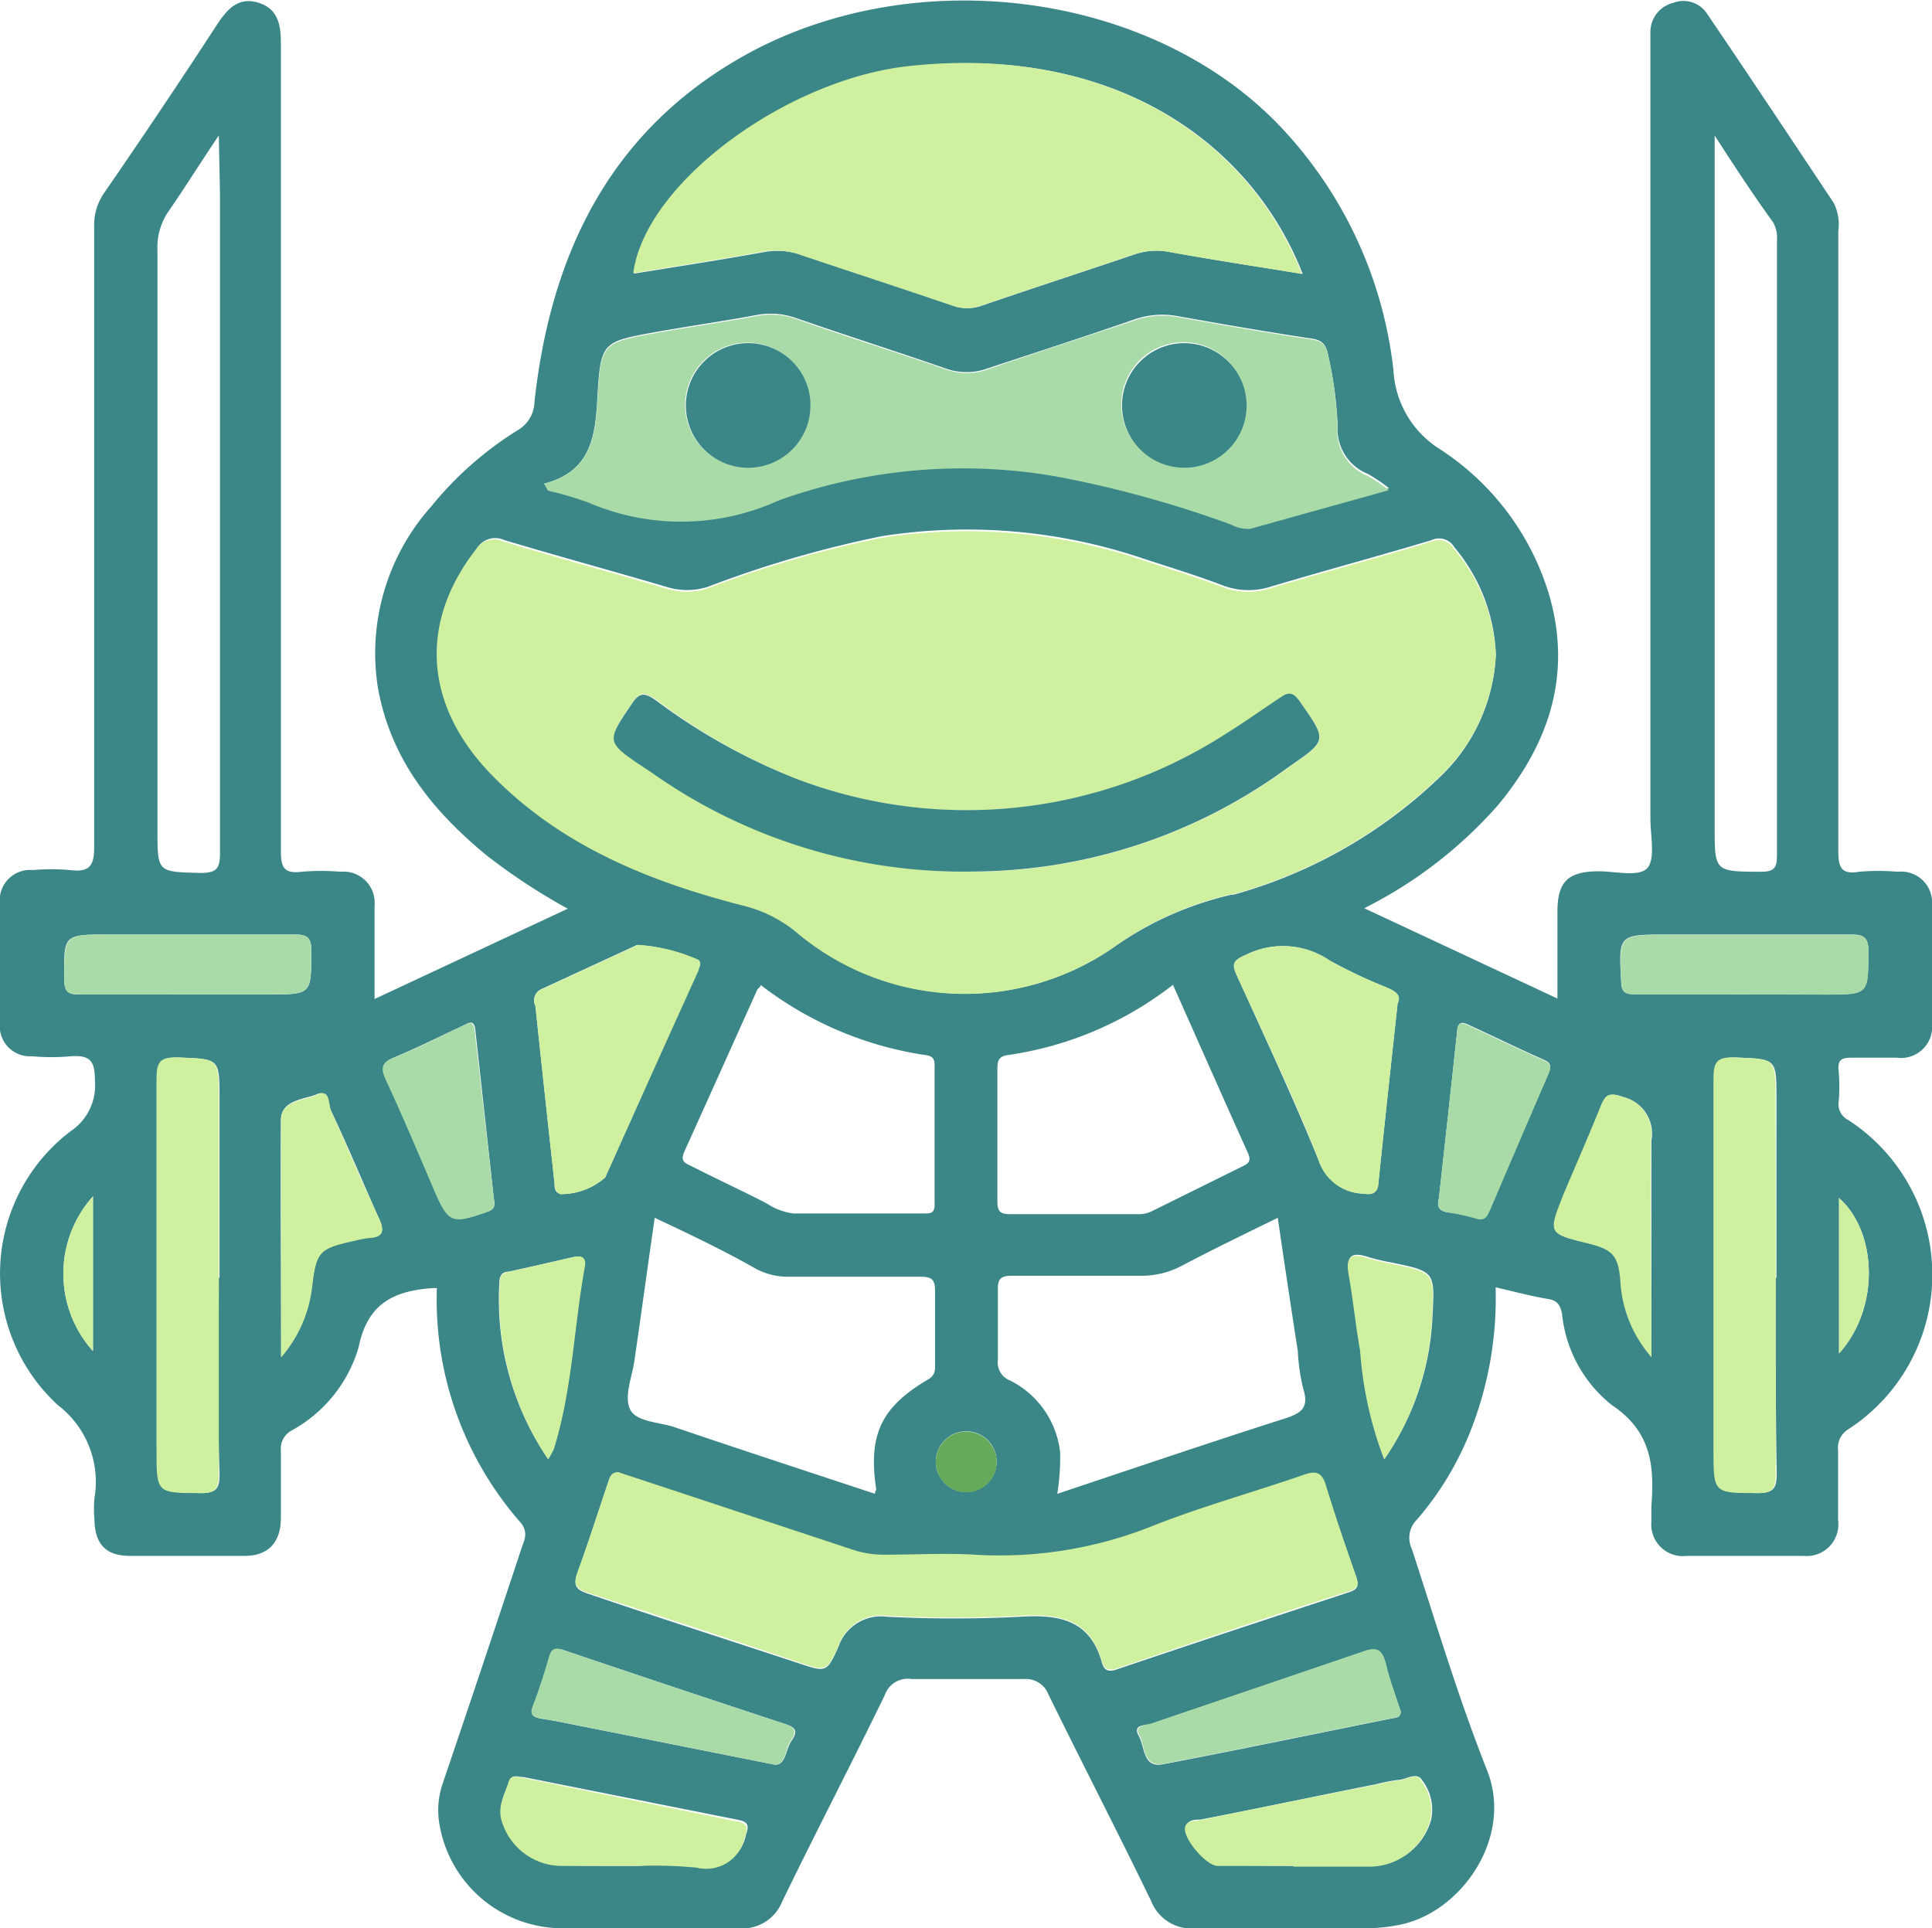 <svg id="Layer_1" data-name="Layer 1" xmlns="http://www.w3.org/2000/svg" width="80" height="79.85" viewBox="0 0 80 79.85"><defs><style>.cls-1{fill:#3b8686;}.cls-2{fill:#cff09e;}.cls-3{fill:#a8dba8;}.cls-4{fill:#65a95a;}</style></defs><path class="cls-1" d="M19.09,53.91l-.16,0c-1.59.11-2.71.61-3.08,2.45a5.78,5.78,0,0,1-2.76,3.44.85.85,0,0,0-.46.83c0,.94,0,1.88,0,2.81S12.17,65,11.13,65C9.55,65,8,65,6.38,65c-1,0-1.45-.49-1.47-1.5a5.17,5.17,0,0,1,0-.88A4,4,0,0,0,3.4,58.76a7.4,7.4,0,0,1,.53-11.35,2.28,2.28,0,0,0,1-2.1c0-.75-.15-1.06-1-1a8.66,8.66,0,0,1-1.61,0,1.25,1.25,0,0,1-1.33-1.31c0-1.69,0-3.38,0-5.06a1.26,1.26,0,0,1,1.38-1.34,8.69,8.69,0,0,1,1.53,0c.74.09,1-.11,1-.92,0-7.3,0-14.59,0-21.88,0-1.29,0-2.57,0-3.86a2.32,2.32,0,0,1,.44-1.42Q7.7,5.1,10,1.57c.41-.62.87-1.14,1.69-.89s.94.91.94,1.67q0,16.73,0,33.46c0,.69.14.95.86.86a9.61,9.61,0,0,1,1.61,0,1.29,1.29,0,0,1,1.41,1.4c0,1.24,0,2.49,0,3.87l8-3.74A25.14,25.14,0,0,1,21.16,36c-2.25-1.85-4-4-4.52-7a9.13,9.13,0,0,1,2.21-7.45,14.41,14.41,0,0,1,3.61-3.18,1.38,1.38,0,0,0,.67-1.15c.69-6.29,3.25-11.46,9.06-14.55C39.18-1,48.66.3,53.91,5.7A17.45,17.45,0,0,1,58.7,15.91a4.11,4.11,0,0,0,1.86,3.22,10.92,10.92,0,0,1,4.62,6.19c.9,3.25-.06,6.07-2.15,8.59a18.25,18.25,0,0,1-5.54,4.27l8,3.74V38.33c0-1.25.43-1.67,1.7-1.68.7,0,1.63.24,2-.11s.15-1.35.15-2.07q0-15.91,0-31.85c0-.24,0-.48,0-.72A1.24,1.24,0,0,1,70.28.69a1.17,1.17,0,0,1,1.42.47c1.76,2.59,3.49,5.2,5.23,7.81a2,2,0,0,1,.19,1.17c0,8.55,0,17.1,0,25.66,0,.67.11,1,.86.87a9.6,9.6,0,0,1,1.61,0A1.28,1.28,0,0,1,81,38.05c0,1.63,0,3.27,0,4.9a1.29,1.29,0,0,1-1.46,1.42c-.62,0-1.24,0-1.85,0-.39,0-.6.05-.56.51a7,7,0,0,1,0,1.37.73.73,0,0,0,.4.7,7.63,7.63,0,0,1,0,12.81.89.89,0,0,0-.42.85c0,1,0,1.94,0,2.9A1.31,1.31,0,0,1,75.68,65q-2.42,0-4.83,0a1.31,1.31,0,0,1-1.47-1.42c0-.22,0-.43,0-.65.13-1.65,0-3.08-1.63-4.17a5.52,5.52,0,0,1-2.07-3.79c-.08-.37-.2-.55-.59-.61-.71-.12-1.41-.31-2.16-.48a15,15,0,0,1-1.06,6,12.77,12.77,0,0,1-2.2,3.62,1.06,1.06,0,0,0-.21,1.21c1,3.06,1.93,6.18,3.12,9.18,1.09,2.76-1.05,5.85-3.59,6.38a7,7,0,0,1-1.44.15c-2.33,0-4.67,0-7,0a1.8,1.8,0,0,1-1.89-1.14c-1.39-2.87-2.85-5.69-4.25-8.55a1,1,0,0,0-1-.63c-1.55,0-3.11,0-4.67,0a1,1,0,0,0-1.1.66c-1.39,2.86-2.86,5.69-4.25,8.55a1.77,1.77,0,0,1-1.83,1.11c-2.39,0-4.79,0-7.18,0a5.17,5.17,0,0,1-5.18-4.28,3.43,3.43,0,0,1,.14-1.74q1.65-4.86,3.26-9.73c.11-.32.27-.6,0-1A14,14,0,0,1,19.09,53.91ZM62.94,27.67a7.32,7.32,0,0,0-1.72-4.44.73.73,0,0,0-.95-.29c-2.2.66-4.43,1.26-6.64,1.92a3,3,0,0,1-2-.05c-1.1-.42-2.23-.76-3.35-1.13a22.74,22.74,0,0,0-10.8-.9,45.65,45.65,0,0,0-7.17,2.09,2.81,2.81,0,0,1-1.72,0c-2.24-.66-4.49-1.27-6.72-1.94a.89.89,0,0,0-1.14.38c-2.35,3-2.13,6.48.66,9.35s6.48,4.4,10.35,5.39a5.58,5.58,0,0,1,2.2,1.07,10.8,10.8,0,0,0,13.16.69A13.7,13.7,0,0,1,52,37.62l.08,0a20.06,20.06,0,0,0,8.51-4.84A7.44,7.44,0,0,0,62.94,27.67Zm-8-15.76c-2.1-5.38-7.77-9.54-16.31-8.58-5.06.57-10.87,4.84-11.37,8.57,1.78-.29,3.55-.56,5.32-.88a3.08,3.08,0,0,1,1.65.12c2.08.7,4.17,1.38,6.25,2.09a1.74,1.74,0,0,0,1.17,0c2.1-.72,4.22-1.41,6.32-2.12a2.83,2.83,0,0,1,1.5-.1C51.22,11.33,53,11.6,54.9,11.91ZM23.53,20.6l.17.21a13.37,13.37,0,0,1,1.67.49,9.72,9.72,0,0,0,7.87-.08,22.54,22.54,0,0,1,11.5-1,45.38,45.38,0,0,1,7.26,2,1.46,1.46,0,0,0,.78.17l5.74-1.6a7.07,7.07,0,0,0-.87-.59,2,2,0,0,1-1.26-2A16.2,16.2,0,0,0,56,15.3c-.08-.43-.22-.64-.69-.71-1.86-.28-3.71-.6-5.55-.93a3.53,3.53,0,0,0-1.88.17c-2,.69-4,1.34-6,2a2.54,2.54,0,0,1-1.72,0c-2.05-.71-4.12-1.37-6.17-2.08a3.14,3.14,0,0,0-1.64-.14c-1.39.26-2.8.46-4.2.71-2.2.4-2.28.41-2.41,2.65C25.65,18.62,25.5,20.08,23.53,20.6Zm3.08,40.94c-.36,0-.37.29-.46.53-.41,1.22-.8,2.44-1.24,3.65-.18.49-.07.68.42.84,2.93,1,5.85,1.93,8.78,2.9,1.09.36,1.13.38,1.61-.7a1.86,1.86,0,0,1,2-1.24,54.07,54.07,0,0,0,5.55,0c1.62-.1,2.88.15,3.36,1.91.09.32.28.39.62.27,3.19-1.08,6.4-2.14,9.6-3.19.38-.12.43-.28.3-.64-.43-1.23-.86-2.47-1.24-3.73-.16-.54-.39-.65-.92-.46-2.08.72-4.2,1.32-6.24,2.11A17,17,0,0,1,41.36,65c-1.23-.08-2.47,0-3.7,0a4.07,4.07,0,0,1-1.42-.23l-9.07-3ZM28.11,51c-.29,2-.56,4-.84,5.91-.09.66-.43,1.45-.19,2s1.2.54,1.85.76c2.76.94,5.53,1.84,8.3,2.76,0-.1.06-.15.05-.2-.33-2.23.19-3.38,2.14-4.53.32-.19.3-.4.3-.65,0-1,0-2,0-3,0-.52-.15-.61-.63-.61-1.8,0-3.6,0-5.4,0a2.8,2.8,0,0,1-1.39-.33C31,52.37,29.6,51.7,28.11,51Zm25.8,0c-1.41.69-2.73,1.33-4,2a3.54,3.54,0,0,1-1.69.4c-1.78,0-3.55,0-5.32,0-.46,0-.59.13-.58.58,0,1,0,1.94,0,2.9a.8.8,0,0,0,.51.86,3.79,3.79,0,0,1,2.07,3,9.82,9.82,0,0,1-.12,1.69c3.18-1.06,6.29-2.12,9.43-3.12.67-.22,1-.44.76-1.21a8.25,8.25,0,0,1-.23-1.58C54.45,54.66,54.18,52.86,53.91,51ZM10.06,6.18C9.27,7.35,8.65,8.35,8,9.29a2.61,2.61,0,0,0-.48,1.64q0,12,0,24c0,1.78,0,1.74,1.78,1.79.69,0,.81-.2.81-.84,0-9.08,0-18.16,0-27.25ZM72,6.18V34.79c0,1.89,0,1.87,1.92,1.88.53,0,.66-.15.66-.67q0-12.73,0-25.48a1.27,1.27,0,0,0-.17-.76C73.6,8.64,72.85,7.5,72,6.18ZM32.5,41.36c0,.08-.12.13-.15.21-1,2.22-2,4.45-3,6.66-.2.43,0,.5.3.64,1,.51,2.06,1,3.09,1.53a2.59,2.59,0,0,0,1.11.42c1.8,0,3.6,0,5.4,0,.28,0,.45,0,.45-.37q0-2.89,0-5.79c0-.28-.13-.37-.39-.4A14.69,14.69,0,0,1,32.5,41.36Zm17.06,0a14.45,14.45,0,0,1-6.82,2.9c-.41.05-.44.27-.44.6,0,1.82,0,3.65,0,5.47,0,.44.15.52.55.52,1.75,0,3.5,0,5.24,0a1.22,1.22,0,0,0,.62-.13l3.74-1.85c.24-.12.37-.21.23-.54C51.63,46,50.62,43.71,49.56,41.33Zm25,12.14V46.08c0-1.7,0-1.65-1.72-1.72-.75,0-.86.24-.85.91,0,5.11,0,10.23,0,15.34,0,1.79,0,1.75,1.8,1.79.67,0,.78-.22.78-.82C74.52,58.88,74.53,56.17,74.53,53.47Zm-64.47,0V46.08c0-1.7,0-1.65-1.72-1.72-.76,0-.86.24-.86.91,0,5.11,0,10.23,0,15.34,0,1.79,0,1.75,1.81,1.79.67,0,.78-.22.77-.82C10,58.88,10.06,56.17,10.06,53.47ZM58.87,42.14c.18-.38-.11-.52-.43-.67a20.86,20.86,0,0,1-2.39-1.13,3.43,3.43,0,0,0-3.46-.23c-.56.24-.59.39-.36.89,1.15,2.53,2.33,5.06,3.38,7.64A2,2,0,0,0,57.44,50c.4.06.59,0,.64-.47C58.33,47.09,58.6,44.64,58.87,42.14Zm-35.7.09c.25,2.38.52,4.86.79,7.33,0,.18,0,.38.25.46a2.79,2.79,0,0,0,1.85-.69Q28,45,29.89,40.75c.06-.13.19-.27,0-.43a7.24,7.24,0,0,0-2.51-.62l-3.94,1.82A.51.51,0,0,0,23.17,42.23Zm4.22,35.61a18.8,18.8,0,0,1,2.49,0,1.63,1.63,0,0,0,2-1.26c.15-.42.1-.57-.32-.65l-8.88-1.77c-.21,0-.48-.13-.57.14-.18.57-.52,1.1-.26,1.76a2.6,2.6,0,0,0,2.45,1.75C25.3,77.85,26.35,77.83,27.39,77.84ZM8.73,41.75h3.39c1.8,0,1.77,0,1.77-1.82,0-.54-.17-.66-.68-.66-2.58,0-5.16,0-7.74,0-1.85,0-1.83,0-1.81,1.86,0,.51.16.63.64.62C5.78,41.73,7.26,41.75,8.73,41.75Zm64.49,0h3.39c1.76,0,1.73,0,1.76-1.75,0-.64-.21-.74-.78-.73-2.52,0-5,0-7.57,0-2,0-2,0-1.89,1.95,0,.45.19.53.58.52ZM54.56,77.84h3.21a2.62,2.62,0,0,0,2.49-1.91,2,2,0,0,0-.38-1.65c-.22-.36-.68,0-1,0a6.68,6.68,0,0,0-.87.17c-2.43.48-4.87,1-7.3,1.47-.21,0-.53,0-.6.29-.1.45.88,1.6,1.35,1.6ZM33.1,73.65c.45,0,.43-.64.68-1s.2-.54-.25-.68q-4.61-1.52-9.2-3.07c-.35-.12-.48,0-.57.3-.2.67-.41,1.33-.66,2-.17.42,0,.49.37.55.66.1,1.31.25,2,.38ZM59,71.44c-.22-.67-.47-1.32-.65-2-.14-.51-.31-.68-.88-.48-2.93,1-5.88,2-8.82,3-.21.07-.77,0-.5.49s.17,1.34,1,1.18c3.15-.6,6.3-1.26,9.44-1.89C58.8,71.69,59,71.73,59,71.44ZM69.38,56.76c0-3.11,0-6,0-8.95A1.56,1.56,0,0,0,68.22,46c-.52-.19-.69-.11-.88.36-.5,1.24-1,2.47-1.56,3.7-.68,1.59-.68,1.59,1,2,1.08.27,1.29.53,1.37,1.64A5.14,5.14,0,0,0,69.38,56.76Zm-56.74,0a5.38,5.38,0,0,0,1.27-2.88c.18-1.5.28-1.62,1.74-1.94a4.52,4.52,0,0,1,.62-.12c.57,0,.66-.27.43-.78-.67-1.49-1.29-3-2-4.49-.12-.26-.1-.88-.57-.67s-1.49.22-1.5,1.06C12.61,50.17,12.64,53.37,12.64,56.78ZM60.58,50.2c-.11.4.08.52.34.57A9.17,9.17,0,0,1,62.1,51c.37.12.47-.06.59-.33q1.2-2.81,2.41-5.61c.1-.24.19-.44-.14-.59-1.08-.48-2.14-1-3.21-1.49-.28-.13-.38,0-.41.25C61.09,45.6,60.83,47.94,60.58,50.2Zm-39.13,0-.77-7c-.05-.46-.32-.24-.52-.15-.95.44-1.88.91-2.84,1.31-.53.21-.52.45-.32.9.68,1.52,1.32,3,2,4.57.59,1.37.73,1.43,2.17.92C21.37,50.69,21.54,50.6,21.45,50.22ZM23.7,61a4.06,4.06,0,0,0,.21-.41c.77-2.46.83-5,1.29-7.58.07-.39-.16-.46-.48-.38-.88.2-1.77.41-2.66.6-.25,0-.37.15-.38.41A11.73,11.73,0,0,0,23.7,61Zm34.62,0a11.25,11.25,0,0,0,2-6c.1-1.78.07-1.78-1.71-2.15a8.89,8.89,0,0,1-1-.24c-.66-.21-.87,0-.75.67.19,1.06.29,2.12.48,3.18A15.39,15.39,0,0,0,58.32,61ZM4.85,56.52V50.11A4.8,4.8,0,0,0,4.85,56.52Zm72.3.1c1.73-1.93,1.56-5.06,0-6.44ZM42.27,61.07A1.26,1.26,0,1,0,41,62.36,1.27,1.27,0,0,0,42.27,61.07Z" transform="translate(-1 -0.57)"/><path class="cls-2" d="M62.94,27.67a7.44,7.44,0,0,1-2.36,5.09,20.06,20.06,0,0,1-8.51,4.84l-.08,0a13.7,13.7,0,0,0-4.91,2.22,10.8,10.8,0,0,1-13.16-.69,5.58,5.58,0,0,0-2.2-1.07c-3.87-1-7.5-2.47-10.35-5.39s-3-6.35-.66-9.35A.89.89,0,0,1,21.85,23c2.23.67,4.48,1.28,6.72,1.94a2.81,2.81,0,0,0,1.72,0,45.65,45.65,0,0,1,7.17-2.09,22.74,22.74,0,0,1,10.8.9c1.12.37,2.25.71,3.35,1.13a3,3,0,0,0,2,.05c2.21-.66,4.44-1.26,6.64-1.92a.73.73,0,0,1,.95.29A7.32,7.32,0,0,1,62.94,27.67Zm-21.58,9a22.19,22.19,0,0,0,13-4.32c1.61-1.12,1.62-1.08.48-2.71-.25-.36-.44-.45-.82-.17-.72.51-1.45,1-2.21,1.47A19.8,19.8,0,0,1,34,32.83a24.91,24.91,0,0,1-5.86-3.31c-.4-.27-.63-.34-.95.14-1.09,1.61-1.11,1.6.54,2.7.13.09.27.17.4.27A22.36,22.36,0,0,0,41.36,36.66Z" transform="translate(-1 -0.57)"/><path class="cls-2" d="M54.9,11.91c-1.88-.31-3.68-.58-5.47-.9a2.83,2.83,0,0,0-1.5.1c-2.1.71-4.22,1.4-6.32,2.12a1.74,1.74,0,0,1-1.17,0c-2.08-.71-4.17-1.39-6.25-2.09A3.08,3.08,0,0,0,32.54,11c-1.77.32-3.54.59-5.32.88.5-3.73,6.31-8,11.37-8.57C47.13,2.37,52.8,6.53,54.9,11.91Z" transform="translate(-1 -0.57)"/><path class="cls-3" d="M23.53,20.6c2-.52,2.12-2,2.22-3.59.13-2.24.21-2.25,2.41-2.65,1.4-.25,2.81-.45,4.2-.71a3.14,3.14,0,0,1,1.64.14c2,.71,4.12,1.37,6.17,2.08a2.54,2.54,0,0,0,1.72,0c2-.69,4-1.34,6-2a3.53,3.53,0,0,1,1.88-.17c1.84.33,3.69.65,5.55.93.47.07.61.28.69.71a16.2,16.2,0,0,1,.37,2.94,2,2,0,0,0,1.26,2,7.07,7.07,0,0,1,.87.59l-5.74,1.6a1.46,1.46,0,0,1-.78-.17,45.38,45.38,0,0,0-7.26-2,22.54,22.54,0,0,0-11.5,1,9.72,9.72,0,0,1-7.87.08,13.37,13.37,0,0,0-1.67-.49Zm11-3.28A2.58,2.58,0,1,0,32,19.92,2.59,2.59,0,0,0,34.56,17.32Zm18.06,0a2.58,2.58,0,1,0-2.55,2.58A2.61,2.61,0,0,0,52.62,17.34Z" transform="translate(-1 -0.57)"/><path class="cls-2" d="M26.61,61.54l.56.18,9.07,3a4.07,4.07,0,0,0,1.42.23c1.23,0,2.47-.07,3.7,0a17,17,0,0,0,7.39-1.2c2-.79,4.16-1.39,6.24-2.11.53-.19.76-.08.92.46.38,1.26.81,2.5,1.24,3.73.13.36.08.52-.3.64-3.2,1-6.41,2.11-9.6,3.19-.34.12-.53,0-.62-.27-.48-1.76-1.74-2-3.36-1.91a54.07,54.07,0,0,1-5.55,0,1.86,1.86,0,0,0-2,1.24c-.48,1.08-.52,1.06-1.61.7-2.93-1-5.85-1.95-8.78-2.9-.49-.16-.6-.35-.42-.84.44-1.21.83-2.43,1.24-3.65C26.24,61.83,26.25,61.53,26.61,61.54Z" transform="translate(-1 -0.57)"/><path class="cls-2" d="M74.53,53.47c0,2.7,0,5.41,0,8.11,0,.6-.11.84-.78.82-1.8,0-1.8,0-1.8-1.79,0-5.11,0-10.23,0-15.34,0-.67.1-.94.85-.91,1.72.07,1.72,0,1.72,1.72Z" transform="translate(-1 -0.57)"/><path class="cls-2" d="M10.06,53.47c0,2.7,0,5.41,0,8.11,0,.6-.1.84-.77.82-1.81,0-1.81,0-1.81-1.79,0-5.11,0-10.23,0-15.34,0-.67.1-.94.86-.91,1.72.07,1.72,0,1.72,1.72Z" transform="translate(-1 -0.57)"/><path class="cls-2" d="M58.87,42.14c-.27,2.5-.54,5-.79,7.39,0,.43-.24.53-.64.47a2,2,0,0,1-1.83-1.36c-1-2.58-2.23-5.11-3.38-7.64-.23-.5-.2-.65.36-.89a3.43,3.43,0,0,1,3.46.23,20.86,20.86,0,0,0,2.39,1.13C58.76,41.62,59.05,41.76,58.87,42.14Z" transform="translate(-1 -0.57)"/><path class="cls-2" d="M23.17,42.23a.51.51,0,0,1,.31-.71l3.94-1.82a7.24,7.24,0,0,1,2.51.62c.15.16,0,.3,0,.43Q28,45,26.06,49.33a2.79,2.79,0,0,1-1.85.69c-.22-.08-.23-.28-.25-.46C23.69,47.09,23.42,44.61,23.17,42.23Z" transform="translate(-1 -0.57)"/><path class="cls-2" d="M27.39,77.84c-1,0-2.09,0-3.13,0a2.6,2.6,0,0,1-2.45-1.75c-.26-.66.08-1.19.26-1.76.09-.27.36-.18.57-.14L31.52,76c.42.08.47.23.32.65a1.63,1.63,0,0,1-2,1.26A18.8,18.8,0,0,0,27.39,77.84Z" transform="translate(-1 -0.57)"/><path class="cls-3" d="M8.73,41.75c-1.47,0-2.95,0-4.43,0-.48,0-.64-.11-.64-.62,0-1.86,0-1.86,1.81-1.86,2.58,0,5.16,0,7.74,0,.51,0,.68.12.68.66,0,1.82,0,1.82-1.77,1.82Z" transform="translate(-1 -0.57)"/><path class="cls-3" d="M73.22,41.75H68.71c-.39,0-.56-.07-.58-.52-.08-1.95-.09-1.95,1.89-1.95,2.52,0,5,0,7.57,0,.57,0,.8.09.78.73,0,1.75,0,1.75-1.76,1.75Z" transform="translate(-1 -0.57)"/><path class="cls-2" d="M54.56,77.84H51.42c-.47,0-1.45-1.15-1.35-1.6.07-.3.39-.25.6-.29,2.43-.5,4.87-1,7.3-1.47a6.68,6.68,0,0,1,.87-.17c.36,0,.82-.39,1,0a2,2,0,0,1,.38,1.65,2.62,2.62,0,0,1-2.49,1.91H54.56Z" transform="translate(-1 -0.57)"/><path class="cls-3" d="M33.1,73.65l-7.66-1.53c-.66-.13-1.31-.28-2-.38-.36-.06-.54-.13-.37-.55.25-.65.46-1.31.66-2,.09-.32.22-.42.57-.3q4.59,1.56,9.2,3.07c.45.14.49.34.25.68S33.55,73.62,33.1,73.65Z" transform="translate(-1 -0.57)"/><path class="cls-3" d="M59,71.44c0,.29-.21.25-.38.28-3.14.63-6.29,1.29-9.44,1.89-.86.16-.76-.75-1-1.18s.29-.42.5-.49c2.94-1,5.89-2,8.82-3,.57-.2.74,0,.88.48C58.54,70.12,58.79,70.77,59,71.44Z" transform="translate(-1 -0.57)"/><path class="cls-2" d="M69.38,56.76a5.14,5.14,0,0,1-1.28-3.07c-.08-1.11-.29-1.37-1.37-1.64-1.63-.4-1.63-.4-1-2,.52-1.23,1.06-2.46,1.56-3.7.19-.47.36-.55.88-.36a1.56,1.56,0,0,1,1.19,1.81C69.33,50.73,69.38,53.65,69.38,56.76Z" transform="translate(-1 -0.57)"/><path class="cls-2" d="M12.64,56.78c0-3.41,0-6.61,0-9.82,0-.84.95-.8,1.5-1.06s.45.41.57.67c.67,1.49,1.29,3,2,4.49.23.51.14.74-.43.78a4.52,4.52,0,0,0-.62.12c-1.46.32-1.56.44-1.74,1.94A5.38,5.38,0,0,1,12.64,56.78Z" transform="translate(-1 -0.57)"/><path class="cls-3" d="M60.58,50.2c.25-2.26.51-4.6.76-6.94,0-.29.13-.38.41-.25,1.07.5,2.13,1,3.21,1.49.33.15.24.35.14.59q-1.21,2.8-2.41,5.61c-.12.27-.22.45-.59.33a9.17,9.17,0,0,0-1.18-.26C60.66,50.72,60.47,50.6,60.58,50.2Z" transform="translate(-1 -0.57)"/><path class="cls-3" d="M21.45,50.22c.09.38-.08.47-.31.55-1.44.51-1.58.45-2.17-.92-.65-1.52-1.29-3.05-2-4.57-.2-.45-.21-.69.32-.9,1-.4,1.89-.87,2.84-1.31.2-.09.47-.31.52.15Z" transform="translate(-1 -0.57)"/><path class="cls-2" d="M23.7,61a11.73,11.73,0,0,1-2-7.36c0-.26.13-.36.38-.41.89-.19,1.78-.4,2.66-.6.32-.08.55,0,.48.38-.46,2.53-.52,5.12-1.29,7.58A4.06,4.06,0,0,1,23.7,61Z" transform="translate(-1 -0.57)"/><path class="cls-2" d="M58.32,61a15.39,15.39,0,0,1-1-4.49c-.19-1.06-.29-2.12-.48-3.18-.12-.69.09-.88.75-.67a8.89,8.89,0,0,0,1,.24c1.78.37,1.81.37,1.71,2.15A11.25,11.25,0,0,1,58.32,61Z" transform="translate(-1 -0.57)"/><path class="cls-2" d="M4.85,56.52a4.8,4.8,0,0,1,0-6.41Z" transform="translate(-1 -0.57)"/><path class="cls-2" d="M77.15,56.62V50.18C78.71,51.56,78.88,54.69,77.15,56.62Z" transform="translate(-1 -0.57)"/><path class="cls-4" d="M42.27,61.07A1.26,1.26,0,1,1,41,59.85,1.27,1.27,0,0,1,42.27,61.07Z" transform="translate(-1 -0.57)"/><path class="cls-1" d="M41.36,36.66a22.36,22.36,0,0,1-13.24-4c-.13-.1-.27-.18-.4-.27-1.65-1.1-1.63-1.09-.54-2.7.32-.48.55-.41.95-.14A24.91,24.91,0,0,0,34,32.83a19.8,19.8,0,0,0,17.8-1.9c.76-.47,1.49-1,2.21-1.47.38-.28.57-.19.82.17,1.14,1.63,1.13,1.59-.48,2.71A22.19,22.19,0,0,1,41.36,36.66Z" transform="translate(-1 -0.57)"/><path class="cls-1" d="M34.56,17.32A2.58,2.58,0,1,1,32,14.78,2.58,2.58,0,0,1,34.56,17.32Z" transform="translate(-1 -0.57)"/><path class="cls-1" d="M52.62,17.34a2.58,2.58,0,1,1-2.57-2.56A2.59,2.59,0,0,1,52.62,17.34Z" transform="translate(-1 -0.57)"/></svg>
